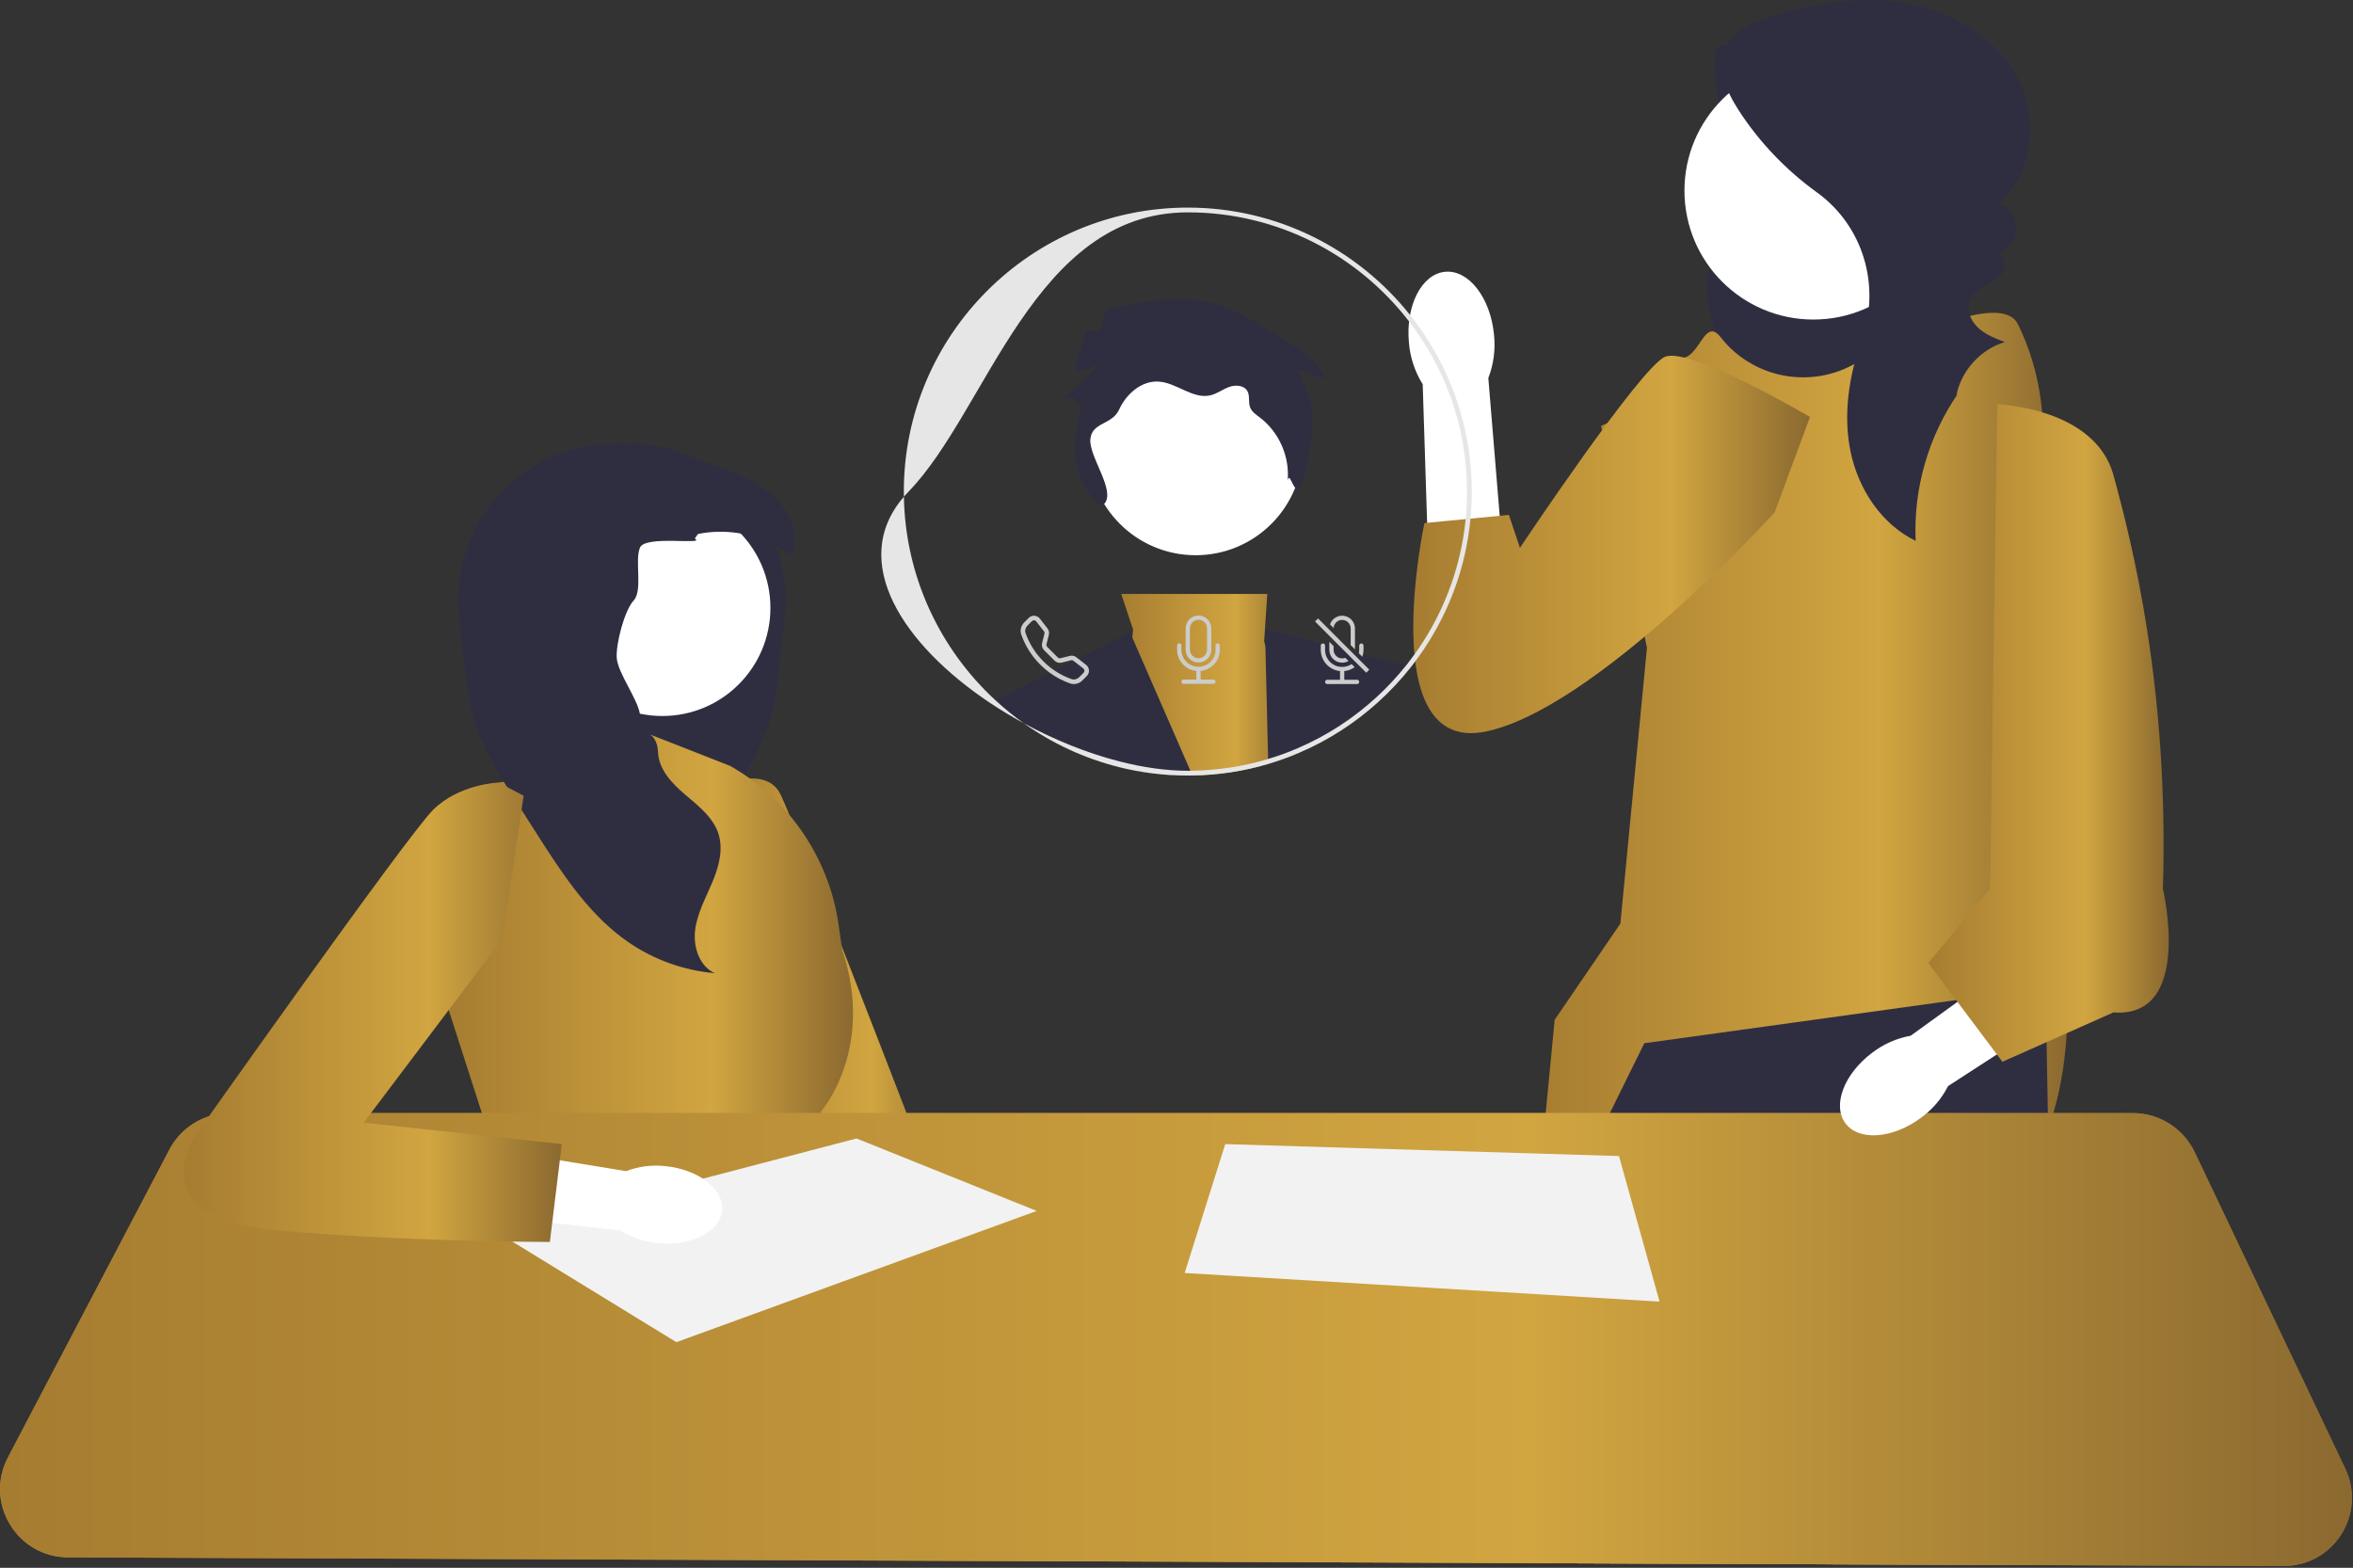 <svg width="986" height="657" viewBox="0 0 986 657" fill="none" xmlns="http://www.w3.org/2000/svg">
<rect x="0" y="0" width="986" height="657" fill="#333333" stroke="none"/>
<g clip-path="url(#clip0_1472_252)">
<path d="M741.279 25.355C733.833 29.539 721.816 12.989 719.093 21.085C716.369 29.18 722.965 61.844 726.368 69.678C728.06 73.572 730.451 77.133 732.11 81.041C733.77 84.949 734.66 89.442 733.193 93.425C730.64 100.358 722.214 103.179 718.037 109.272C713.171 116.37 715.136 125.929 717.411 134.228C719.372 141.381 721.461 148.599 725.235 154.984C729.009 161.369 734.699 166.928 741.808 169.041C750.86 171.73 760.535 168.534 769.262 164.925C777.652 161.455 785.952 157.522 793.088 151.909C800.223 146.296 806.177 138.845 808.672 130.116C811.801 119.165 809.187 107.182 803.769 97.165C798.352 87.147 790.338 78.802 782.115 70.923C768.265 57.653 753.527 45.311 738.031 34.007L741.279 25.355Z" fill="#2F2E41"/>
<path d="M852.009 587.22L844.979 652.83L844.659 655.83L765.129 655.52L764.709 652.51L756.289 592.39L852.009 587.22Z" fill="white"/>
<path d="M730.409 652.38C730.409 653.37 730.399 654.37 730.389 655.38L647.829 655.06L647.559 652.05L642.469 594.98L727.839 584.63C727.839 584.63 730.589 614.9 730.409 652.38Z" fill="white"/>
<path d="M721.221 141.579C734.335 158.099 757.457 162.887 776.117 153.053C802.753 139.017 839.119 122.93 845.546 135.785C855.894 156.481 855.894 176.566 855.894 176.566L866.242 417.769C866.242 417.769 871.416 515.159 806.741 506.563C742.065 497.967 641.172 534.185 641.172 534.185L651.478 427.33L678.997 387.042L690.144 271.458L670.923 178.47L694.206 168.122C694.206 168.122 696.793 150.013 704.554 150.013C712.315 150.013 714.189 132.617 721.013 141.315C721.081 141.402 721.151 141.49 721.221 141.579Z" fill="url(#paint0_linear_1472_252)"/>
<path d="M861.532 655.9L844.662 655.83L765.132 655.52L754.782 655.48L754.182 652.47L738.182 571.7L735.682 652.4L735.592 655.4L730.392 655.38L647.832 655.06L641.912 655.03L641.892 652.03L641.542 594.99L641.222 542.17L641.172 534.18L641.182 534.17L665.902 484.06L673.112 469.44L674.592 466.44L689.032 437.17L819.692 419.08L821.692 418.8L857.192 413.89L857.452 428.44L857.602 436.7L858.132 466.44L858.192 469.44L858.252 472.87L861.472 652.89L861.532 655.9Z" fill="#2F2E41"/>
<path d="M759.879 133.907C789.718 133.907 813.907 109.718 813.907 79.879C813.907 50.041 789.718 25.852 759.879 25.852C730.04 25.852 705.852 50.041 705.852 79.879C705.852 109.718 730.04 133.907 759.879 133.907Z" fill="white"/>
<path d="M820.785 164.494C808.175 182.482 801.726 204.707 802.75 226.651C788.452 219.726 778.803 205.093 775.518 189.549C772.234 174.006 774.74 157.685 780.017 142.701C780.07 142.551 780.123 142.401 780.176 142.252C788.19 119.76 780.744 94.623 761.39 80.642C748.334 71.211 737.012 59.38 728.322 45.818C723.416 38.161 719.246 28.557 722.911 20.235C726.288 12.566 735.012 8.982 743.041 6.584C761.374 1.108 780.853 -2.008 799.67 1.457C818.487 4.922 836.601 15.743 845.494 32.684C854.387 49.625 852.057 72.745 837.623 85.304C842.175 86.776 845.397 91.602 845.01 96.371C844.623 101.14 840.667 105.383 835.936 106.102C839.023 105.993 840.844 110.058 839.744 112.943C838.643 115.829 835.805 117.621 833.097 119.106C829.241 121.222 824.965 123.434 824.949 128.974C824.942 131.195 825.734 133.351 827.029 135.156C830.165 139.531 835.228 141.501 840.103 143.351C829.793 146.388 821.572 155.602 819.727 166.19L820.785 164.494Z" fill="#2F2E41"/>
<path d="M590.397 143.593C588.922 128.125 595.708 114.825 605.553 113.889C615.397 112.952 624.57 124.731 626.043 140.206C626.716 146.379 625.901 152.623 623.666 158.417L629.085 224.037L598.238 225.923L596.17 161.034C592.88 155.765 590.901 149.784 590.397 143.593Z" fill="white"/>
<path d="M758.458 174.722C758.458 174.722 708.062 145.077 697.686 149.524C687.31 153.971 636.913 229.566 636.913 229.566L632.28 215.77L596.892 219.19C596.892 219.19 576.141 315.536 622.091 306.643C668.041 297.749 743.636 214.743 743.636 214.743L758.458 174.722Z" fill="url(#paint1_linear_1472_252)"/>
<path d="M290.898 334.007C290.898 334.007 319.354 317.324 327.017 332.793C334.68 348.262 405.474 532.797 405.474 532.797L359.854 541.679L290.898 334.007Z" fill="url(#paint2_linear_1472_252)"/>
<path d="M228.83 223.77L230.171 225.68C225.171 228.567 224.434 235.85 226.778 241.135C229.123 246.42 233.662 250.337 237.588 254.582C241.514 258.828 245.093 264.086 244.729 269.86C244.321 276.353 239.027 281.7 238.29 288.166C237.224 297.581 245.991 305.841 245.555 315.31C245.227 322.54 239.666 328.349 234.151 333.039C229.834 336.716 225.135 340.411 222.222 345.154C221.423 346.46 220.756 347.854 220.268 349.346C218.092 356.079 220.143 363.416 222.906 369.926C225.659 376.437 229.168 382.797 230.029 389.814C230.882 396.83 228.235 404.931 221.778 407.809C234.639 406.707 247.19 402.222 257.839 394.93C258.799 394.272 259.731 393.597 260.655 392.905C275.755 381.535 286.36 365.112 296.566 349.106C297.41 347.792 298.244 346.469 299.088 345.154C301.353 341.592 303.627 338.039 305.901 334.478C312.385 324.299 318.949 313.969 322.484 302.44C325.735 291.808 326.286 280.572 327.618 269.531C328.266 264.122 329.119 258.73 329.279 253.286C329.536 244.91 328.106 236.498 325.193 228.638C322.342 220.91 318.061 213.707 312.545 207.578C306.896 201.298 299.985 196.191 292.382 192.514C285.019 188.952 277.007 186.74 268.844 186.127C266.109 185.923 263.382 185.888 260.655 186.012C249.899 186.456 239.267 189.174 228.928 192.514C221.325 196.191 214.414 201.298 208.765 207.578C203.25 213.707 198.968 220.91 196.117 228.638C206.03 223.344 217.807 221.523 228.83 223.77Z" fill="#2F2E41"/>
<path d="M305.922 320.94L254.922 300.94L253.631 320.94L208.922 327.94L187.922 422.94L206.922 481.94L348.922 485.94L343.922 465.94C343.922 465.94 366.922 439.94 352.922 397.94L351.367 387.251C347.302 359.303 330.52 334.816 305.922 320.94Z" fill="url(#paint3_linear_1472_252)"/>
<path d="M277.533 300.041C302.551 300.041 322.833 279.76 322.833 254.742C322.833 229.724 302.551 209.443 277.533 209.443C252.515 209.443 232.234 229.724 232.234 254.742C232.234 279.76 252.515 300.041 277.533 300.041Z" fill="white"/>
<path d="M192.03 253.286C192.189 258.73 193.042 264.122 193.691 269.531C195.023 280.572 195.574 291.808 198.824 302.439C202.36 313.969 208.924 324.299 215.408 334.478C217.681 338.039 219.955 341.592 222.22 345.154C223.064 346.469 223.899 347.792 224.743 349.107C234.948 365.112 245.554 381.535 260.653 392.905C261.577 393.597 262.51 394.272 263.469 394.93C274.119 402.222 286.669 406.707 299.531 407.809C293.073 404.931 290.426 396.83 291.279 389.814C292.141 382.797 295.649 376.437 298.403 369.926C301.165 363.416 303.217 356.079 301.041 349.346C300.552 347.854 299.886 346.46 299.087 345.154C296.173 340.411 291.474 336.716 287.158 333.039C281.642 328.349 276.082 322.54 275.753 315.31C275.318 305.841 269.269 309.012 268.203 299.597C267.466 293.131 258.841 282.108 258.433 275.615C258.069 269.842 261.613 255.879 265.538 251.633C269.464 247.388 265.858 234.713 268.203 229.428C270.548 224.143 296.138 228.567 291.137 225.68L292.478 223.77C303.501 221.523 315.279 223.344 325.191 228.638C327.35 229.783 329.41 231.089 331.364 232.563C336.081 223.948 330.485 213.014 322.873 206.805C315.421 200.712 306.237 197.195 297.124 194.095C295.551 193.562 293.97 193.029 292.38 192.514C282.042 189.174 271.41 186.456 260.653 186.012C257.926 185.888 255.2 185.923 252.464 186.127C244.301 186.74 236.289 188.952 228.926 192.514C221.323 196.191 214.413 201.298 208.764 207.578C203.248 213.707 198.967 220.91 196.115 228.638C193.202 236.498 191.772 244.91 192.03 253.286Z" fill="#2F2E41"/>
<path d="M982.762 615.41L919.622 482.74C914.912 472.84 904.782 466.44 893.812 466.44H96.293C93.262 466.44 90.312 466.91 87.532 467.81C80.502 470.06 74.522 474.98 70.982 481.74L3.302 610.76C-1.378 619.67 -1.068 630.15 4.132 638.77C9.322 647.4 18.432 652.58 28.502 652.62L641.912 655.03L647.832 655.06L730.392 655.38L735.592 655.4L754.782 655.48L765.132 655.52L844.662 655.83L861.532 655.9L956.842 656.27H956.962C966.802 656.27 975.813 651.31 981.092 643C986.392 634.65 987.012 624.33 982.762 615.41Z" fill="url(#paint4_linear_1472_252)"/>
<path d="M982.762 615.41L919.622 482.74C914.912 472.84 904.782 466.44 893.812 466.44H96.293C93.262 466.44 90.312 466.91 87.532 467.81C80.502 470.06 74.522 474.98 70.982 481.74L3.302 610.76C-1.378 619.67 -1.068 630.15 4.132 638.77C9.322 647.4 18.432 652.58 28.502 652.62L641.912 655.03L647.832 655.06L730.392 655.38L735.592 655.4L754.782 655.48L765.132 655.52L844.662 655.83L861.532 655.9L956.842 656.27H956.962C966.802 656.27 975.813 651.31 981.092 643C986.392 634.65 987.012 624.33 982.762 615.41ZM978.562 641.39C973.832 648.84 965.772 653.27 956.962 653.27H956.852L861.472 652.89L844.982 652.83L764.712 652.51L754.182 652.47L735.682 652.4L730.412 652.38L647.562 652.05L641.892 652.03L28.512 649.62C19.502 649.58 11.342 644.95 6.702 637.23C2.052 629.51 1.772 620.13 5.962 612.15L73.642 483.14C76.082 478.49 79.802 474.81 84.252 472.44C87.882 470.5 92.002 469.44 96.293 469.44H893.812C903.632 469.44 912.692 475.17 916.912 484.03L980.052 616.69C983.862 624.69 983.302 633.92 978.562 641.39Z" fill="url(#paint5_linear_1472_252)"/>
<path d="M283.422 562.44L434.422 507.44L358.922 477.074L208.422 516.44L283.422 562.44Z" fill="#F2F2F2"/>
<path d="M513.422 479.44L496.422 533.44L695.422 545.44L678.422 484.44L513.422 479.44Z" fill="#F2F2F2"/>
<path d="M278.843 488.677C292.834 490.064 303.46 498.408 302.575 507.313C301.691 516.217 289.632 522.308 275.636 520.918C270.038 520.439 264.635 518.627 259.88 515.633L200.672 509.005L204.374 481.287L262.35 490.763C267.602 488.76 273.257 488.045 278.843 488.677Z" fill="white"/>
<path d="M219.416 333.44L208.916 327.94C208.916 327.94 192.416 328.44 181.416 339.44C170.416 350.44 81.416 476.44 81.416 476.44C81.416 476.44 59.416 510.44 114.416 515.44C169.416 520.44 230.416 520.44 230.416 520.44L235.416 479.44L152.416 470.44L210.538 393.44L219.416 333.44Z" fill="url(#paint6_linear_1472_252)"/>
<path d="M531.449 320.12C521.359 323.11 510.699 324.8 499.689 324.96C499.039 324.98 498.389 324.99 497.74 324.99C487.779 324.99 478.109 323.76 468.859 321.44L469.099 319.07L474.479 267.18L474.819 263.86L469.829 248.89H531.049L530.069 263.52L529.709 268.85L530.239 270.54L543.739 313.56L544.34 315.48C540.159 317.27 535.859 318.82 531.449 320.12Z" fill="url(#paint7_linear_1472_252)"/>
<path d="M468.859 321.44C454.329 317.81 440.849 311.49 428.979 303.06C424.089 300.41 419.339 297.54 414.789 294.5L417.039 293.37L473.569 265.1L474.479 267.18L498.819 322.98L499.689 324.96C499.039 324.98 498.389 324.99 497.739 324.99C487.779 324.99 478.109 323.76 468.859 321.44Z" fill="#2F2E41"/>
<path d="M592.019 278.52C591.769 278.86 591.509 279.19 591.249 279.52C587.029 284.88 582.349 289.86 577.289 294.41L577.25 291.74L577.109 281.91C577.109 281.91 581.149 278.96 586.139 278.19C587.329 278 588.579 277.94 589.839 278.08C590.569 278.15 591.289 278.29 592.019 278.52Z" fill="#2F2E41"/>
<path d="M577.29 294.41C567.61 303.14 556.49 310.3 544.34 315.48C540.16 317.27 535.86 318.82 531.45 320.12L531.4 318.05L530.24 270.54L530.07 263.52L586.14 278.19L589.12 278.97L591.25 279.52C587.03 284.88 582.35 289.86 577.29 294.41Z" fill="#2F2E41"/>
<path d="M501.019 232.668C525.823 232.668 545.929 212.561 545.929 187.758C545.929 162.955 525.823 142.848 501.019 142.848C476.216 142.848 456.109 162.955 456.109 187.758C456.109 212.561 476.216 232.668 501.019 232.668Z" fill="white"/>
<path d="M531.4 318.05C521.06 321.17 510.13 322.88 498.82 322.98L499.69 324.96C510.7 324.8 521.36 323.11 531.45 320.12L531.4 318.05ZM417.04 293.37C393.99 272.07 379.36 241.79 378.77 208.15C355.24 235.39 378.62 270.35 414.79 294.5C419.34 297.54 424.09 300.41 428.98 303.06C424.79 300.09 420.8 296.85 417.04 293.37ZM590.86 131.98C569.04 104.58 535.41 86.99 497.74 86.99C432.13 86.99 378.74 140.37 378.74 205.99C378.74 206.71 378.75 207.43 378.77 208.15C379.39 207.42 380.05 206.7 380.74 205.99C413.74 171.99 433.23 88.99 497.74 88.99C535.45 88.99 569.05 106.92 590.46 134.71C605.68 154.45 614.74 179.18 614.74 205.99C614.74 209.88 614.55 213.73 614.17 217.52C613.93 220.04 613.6 222.54 613.19 225.01C610.21 243.16 603.04 259.93 592.71 274.26C591.78 275.56 590.82 276.83 589.84 278.08C589.6 278.38 589.37 278.68 589.12 278.97C585.48 283.52 581.51 287.79 577.25 291.74C567.48 300.82 556.16 308.24 543.74 313.56C539.74 315.29 535.62 316.79 531.4 318.05C521.06 321.17 510.13 322.88 498.82 322.98C498.46 322.99 498.1 322.99 497.74 322.99C488.68 322.99 478.97 321.6 469.1 319.07C455.62 315.62 441.83 310.06 428.98 303.06C440.85 311.49 454.33 317.81 468.86 321.44C478.11 323.76 487.78 324.99 497.74 324.99C498.39 324.99 499.04 324.98 499.69 324.96C510.7 324.8 521.36 323.11 531.45 320.12C535.86 318.82 540.16 317.27 544.34 315.48C556.49 310.3 567.61 303.14 577.29 294.41C582.35 289.86 587.03 284.88 591.25 279.52C591.51 279.19 591.77 278.86 592.02 278.52C592.36 278.08 592.7 277.63 593.03 277.18C604.34 262.11 612.14 244.27 615.24 224.88C615.64 222.39 615.96 219.87 616.2 217.32C616.56 213.59 616.74 209.81 616.74 205.99C616.74 178.04 607.06 152.31 590.86 131.98Z" fill="#E6E6E6"/>
<path d="M460.787 211.649C452.706 204.026 447.071 193.92 452.709 172.378C453.129 170.774 452.004 169.053 450.918 167.801C449.831 166.549 447.782 165.967 446.492 167.009C447.411 164.304 459.995 154.645 460.913 151.94C459.841 153.363 451.658 156.413 451.002 154.757C450.346 153.1 450.921 151.238 451.498 149.552L454.932 139.501C455.796 136.973 459.204 139.994 460.913 137.94C463.974 134.261 460.481 130.382 465.155 129.351C480.451 125.975 496.667 122.958 511.527 127.914C518.018 130.078 523.921 133.674 529.761 137.24L540.446 143.766C546.576 147.509 553.234 151.95 554.913 158.933L543.693 154.924C546.192 160.245 548.714 165.633 549.857 171.4C551 177.167 547.908 198.881 544.913 203.94C542.282 208.385 540.419 196.448 539.554 201.54C540.545 191.538 536.042 181.162 528.06 175.053C526.423 173.8 524.556 172.595 523.828 170.667C523.016 168.516 523.83 165.929 522.721 163.915C521.343 161.411 517.742 161.172 515.058 162.155C512.374 163.138 510.027 164.985 507.246 165.647C499.874 167.402 493.167 160.432 485.607 159.908C478.404 159.408 471.962 165.046 468.967 171.615C465.972 178.184 457.688 176.762 456.913 183.94C456.139 191.118 467.449 205.323 462.913 210.94L460.787 211.649Z" fill="#2F2E41"/>
<path d="M455.122 278.61L451.773 276L450.993 275.4C450.243 274.81 449.253 274.61 448.322 274.84L444.402 275.82C443.993 275.92 443.552 275.8 443.253 275.5L438.852 271.1C438.552 270.8 438.432 270.36 438.532 269.95L439.512 266.03C439.753 265.1 439.543 264.12 438.953 263.36L435.743 259.23C435.662 259.13 435.572 259.03 435.483 258.94C434.262 257.72 432.293 257.72 431.072 258.94L429.223 260.79C427.892 262.11 427.313 264.1 427.963 265.94C429.622 270.66 432.322 274.95 435.872 278.48C437.132 279.74 438.483 280.9 439.912 281.94C442.512 283.82 445.372 285.32 448.412 286.39C450.262 287.04 452.243 286.46 453.563 285.14L455.412 283.28C456.743 281.96 456.602 279.77 455.122 278.61ZM454.063 281.94L452.213 283.79C451.342 284.65 450.122 284.97 449.043 284.59C446.493 283.7 444.082 282.48 441.852 280.96C440.193 279.85 438.642 278.56 437.223 277.13C433.882 273.8 431.332 269.76 429.762 265.31C429.382 264.23 429.703 263.01 430.563 262.14L432.422 260.29C432.453 260.25 432.493 260.22 432.532 260.19C433.063 259.78 433.822 259.87 434.233 260.4L437.443 264.53C437.672 264.82 437.753 265.21 437.662 265.57L436.682 269.49C436.412 270.55 436.733 271.68 437.503 272.45L441.902 276.85C442.672 277.63 443.802 277.94 444.862 277.67L448.782 276.69C449.142 276.6 449.532 276.68 449.822 276.91L449.872 276.95L453.953 280.12C453.993 280.15 454.032 280.19 454.063 280.22C454.543 280.7 454.543 281.46 454.063 281.94Z" fill="#CCCCCC"/>
<path d="M494.16 269.572C494.655 269.572 495.055 269.973 495.055 270.467V272.257C495.055 276.21 498.26 279.415 502.213 279.415C506.167 279.415 509.372 276.21 509.372 272.257V270.467C509.372 269.973 509.772 269.572 510.266 269.572C510.76 269.572 511.161 269.973 511.161 270.467V272.257C511.161 276.852 507.68 280.7 503.108 281.16V284.783H508.477C508.971 284.783 509.372 285.184 509.372 285.678C509.372 286.172 508.971 286.573 508.477 286.573H495.95C495.456 286.573 495.055 286.172 495.055 285.678C495.055 285.184 495.456 284.783 495.95 284.783H501.319V281.16C496.746 280.7 493.266 276.852 493.266 272.257V270.467C493.266 269.973 493.666 269.572 494.16 269.572Z" fill="#CCCCCC"/>
<path d="M502.214 257.94C499.254 257.94 496.844 260.34 496.844 263.31V272.26C496.844 275.22 499.254 277.62 502.214 277.62C505.184 277.62 507.584 275.22 507.584 272.26V263.31C507.584 260.34 505.184 257.94 502.214 257.94ZM505.794 272.26C505.794 274.23 504.194 275.84 502.214 275.84C500.234 275.84 498.634 274.23 498.634 272.26V263.31C498.634 261.33 500.234 259.73 502.214 259.73C504.194 259.73 505.794 261.33 505.794 263.31V272.26Z" fill="#CCCCCC"/>
<path d="M564.141 258.29C561.331 257.34 558.281 258.84 557.331 261.65L558.841 263.16C558.941 261.26 560.521 259.77 562.431 259.78C564.401 259.79 566.001 261.4 565.991 263.37V270.31L567.781 272.1V263.37C567.781 261.08 566.311 259.03 564.141 258.29ZM568.681 284.85H563.311V281.22C564.881 281.07 566.381 280.5 567.661 279.57L566.371 278.28C565.241 279.04 563.881 279.48 562.411 279.48C558.461 279.48 555.251 276.27 555.251 272.32V270.53C555.251 270.37 555.211 270.21 555.121 270.08C554.971 269.82 554.691 269.64 554.361 269.64C554.201 269.64 554.051 269.68 553.921 269.76C553.651 269.91 553.461 270.2 553.461 270.53V272.32C553.461 276.91 556.951 280.76 561.521 281.22V284.85H556.151C555.651 284.85 555.251 285.25 555.251 285.74C555.251 286.24 555.651 286.64 556.151 286.64H568.681C569.171 286.64 569.571 286.24 569.571 285.74C569.571 285.25 569.171 284.85 568.681 284.85ZM570.471 269.64C569.971 269.64 569.571 270.04 569.571 270.53V272.32C569.571 272.8 569.521 273.28 569.431 273.75L569.521 273.84L570.881 275.21C570.981 274.9 571.071 274.59 571.141 274.27C571.291 273.64 571.361 272.99 571.361 272.32V270.53C571.361 270.04 570.961 269.64 570.471 269.64Z" fill="#CCCCCC"/>
<path d="M566.099 272.95L552.309 259.16L551.039 260.43L562.659 272.05L572.519 281.9L573.779 280.63L566.099 272.95ZM563.729 275.65C561.899 276.38 559.819 275.48 559.089 273.64C558.919 273.22 558.829 272.77 558.829 272.32V270.75L557.039 268.96V272.32C557.039 275.28 559.449 277.69 562.409 277.69C563.339 277.69 564.259 277.45 565.069 276.99L563.729 275.65Z" fill="#CCCCCC"/>
<path d="M804.95 468.419C793.079 477.234 778.908 478.254 773.299 470.698C767.691 463.143 772.768 449.874 784.644 441.057C789.34 437.471 794.827 435.06 800.645 434.028L851.414 397.313L868.136 421.505L816.311 455.131C813.639 460.404 809.744 464.96 804.95 468.419Z" fill="white"/>
<path d="M836.934 169.416C836.934 169.416 877.888 170.71 885.649 199.167C893.411 227.624 908.933 288.279 906.346 372.497C906.346 372.497 919.281 426.824 885.649 424.237L839.083 444.933L808.039 403.541L833.909 372.497L836.934 169.416Z" fill="url(#paint8_linear_1472_252)"/>
</g>
<defs>
<linearGradient id="paint0_linear_1472_252" x1="641.172" y1="332.634" x2="866.34" y2="332.634" gradientUnits="userSpaceOnUse">
<stop stop-color="#A67C31"/>
<stop offset="0.65" stop-color="#D1A540"/>
<stop offset="1" stop-color="#8B6930"/>
</linearGradient>
<linearGradient id="paint1_linear_1472_252" x1="592.219" y1="228.146" x2="758.458" y2="228.146" gradientUnits="userSpaceOnUse">
<stop stop-color="#A67C31"/>
<stop offset="0.65" stop-color="#D1A540"/>
<stop offset="1" stop-color="#8B6930"/>
</linearGradient>
<linearGradient id="paint2_linear_1472_252" x1="290.898" y1="433.949" x2="405.474" y2="433.949" gradientUnits="userSpaceOnUse">
<stop stop-color="#A67C31"/>
<stop offset="0.65" stop-color="#D1A540"/>
<stop offset="1" stop-color="#8B6930"/>
</linearGradient>
<linearGradient id="paint3_linear_1472_252" x1="187.922" y1="393.44" x2="357.441" y2="393.44" gradientUnits="userSpaceOnUse">
<stop stop-color="#A67C31"/>
<stop offset="0.65" stop-color="#D1A540"/>
<stop offset="1" stop-color="#8B6930"/>
</linearGradient>
<linearGradient id="paint4_linear_1472_252" x1="0" y1="561.355" x2="985.56" y2="561.355" gradientUnits="userSpaceOnUse">
<stop stop-color="#A67C31"/>
<stop offset="0.65" stop-color="#D1A540"/>
<stop offset="1" stop-color="#8B6930"/>
</linearGradient>
<linearGradient id="paint5_linear_1472_252" x1="0" y1="561.355" x2="985.56" y2="561.355" gradientUnits="userSpaceOnUse">
<stop stop-color="#A67C31"/>
<stop offset="0.65" stop-color="#D1A540"/>
<stop offset="1" stop-color="#8B6930"/>
</linearGradient>
<linearGradient id="paint6_linear_1472_252" x1="77.07" y1="424.19" x2="235.416" y2="424.19" gradientUnits="userSpaceOnUse">
<stop stop-color="#A67C31"/>
<stop offset="0.65" stop-color="#D1A540"/>
<stop offset="1" stop-color="#8B6930"/>
</linearGradient>
<linearGradient id="paint7_linear_1472_252" x1="468.859" y1="286.94" x2="544.34" y2="286.94" gradientUnits="userSpaceOnUse">
<stop stop-color="#A67C31"/>
<stop offset="0.65" stop-color="#D1A540"/>
<stop offset="1" stop-color="#8B6930"/>
</linearGradient>
<linearGradient id="paint8_linear_1472_252" x1="808.039" y1="307.174" x2="908.791" y2="307.174" gradientUnits="userSpaceOnUse">
<stop stop-color="#A67C31"/>
<stop offset="0.65" stop-color="#D1A540"/>
<stop offset="1" stop-color="#8B6930"/>
</linearGradient>
<clipPath id="clip0_1472_252">
<rect width="985.56" height="656.27" fill="white"/>
</clipPath>
</defs>
</svg>
